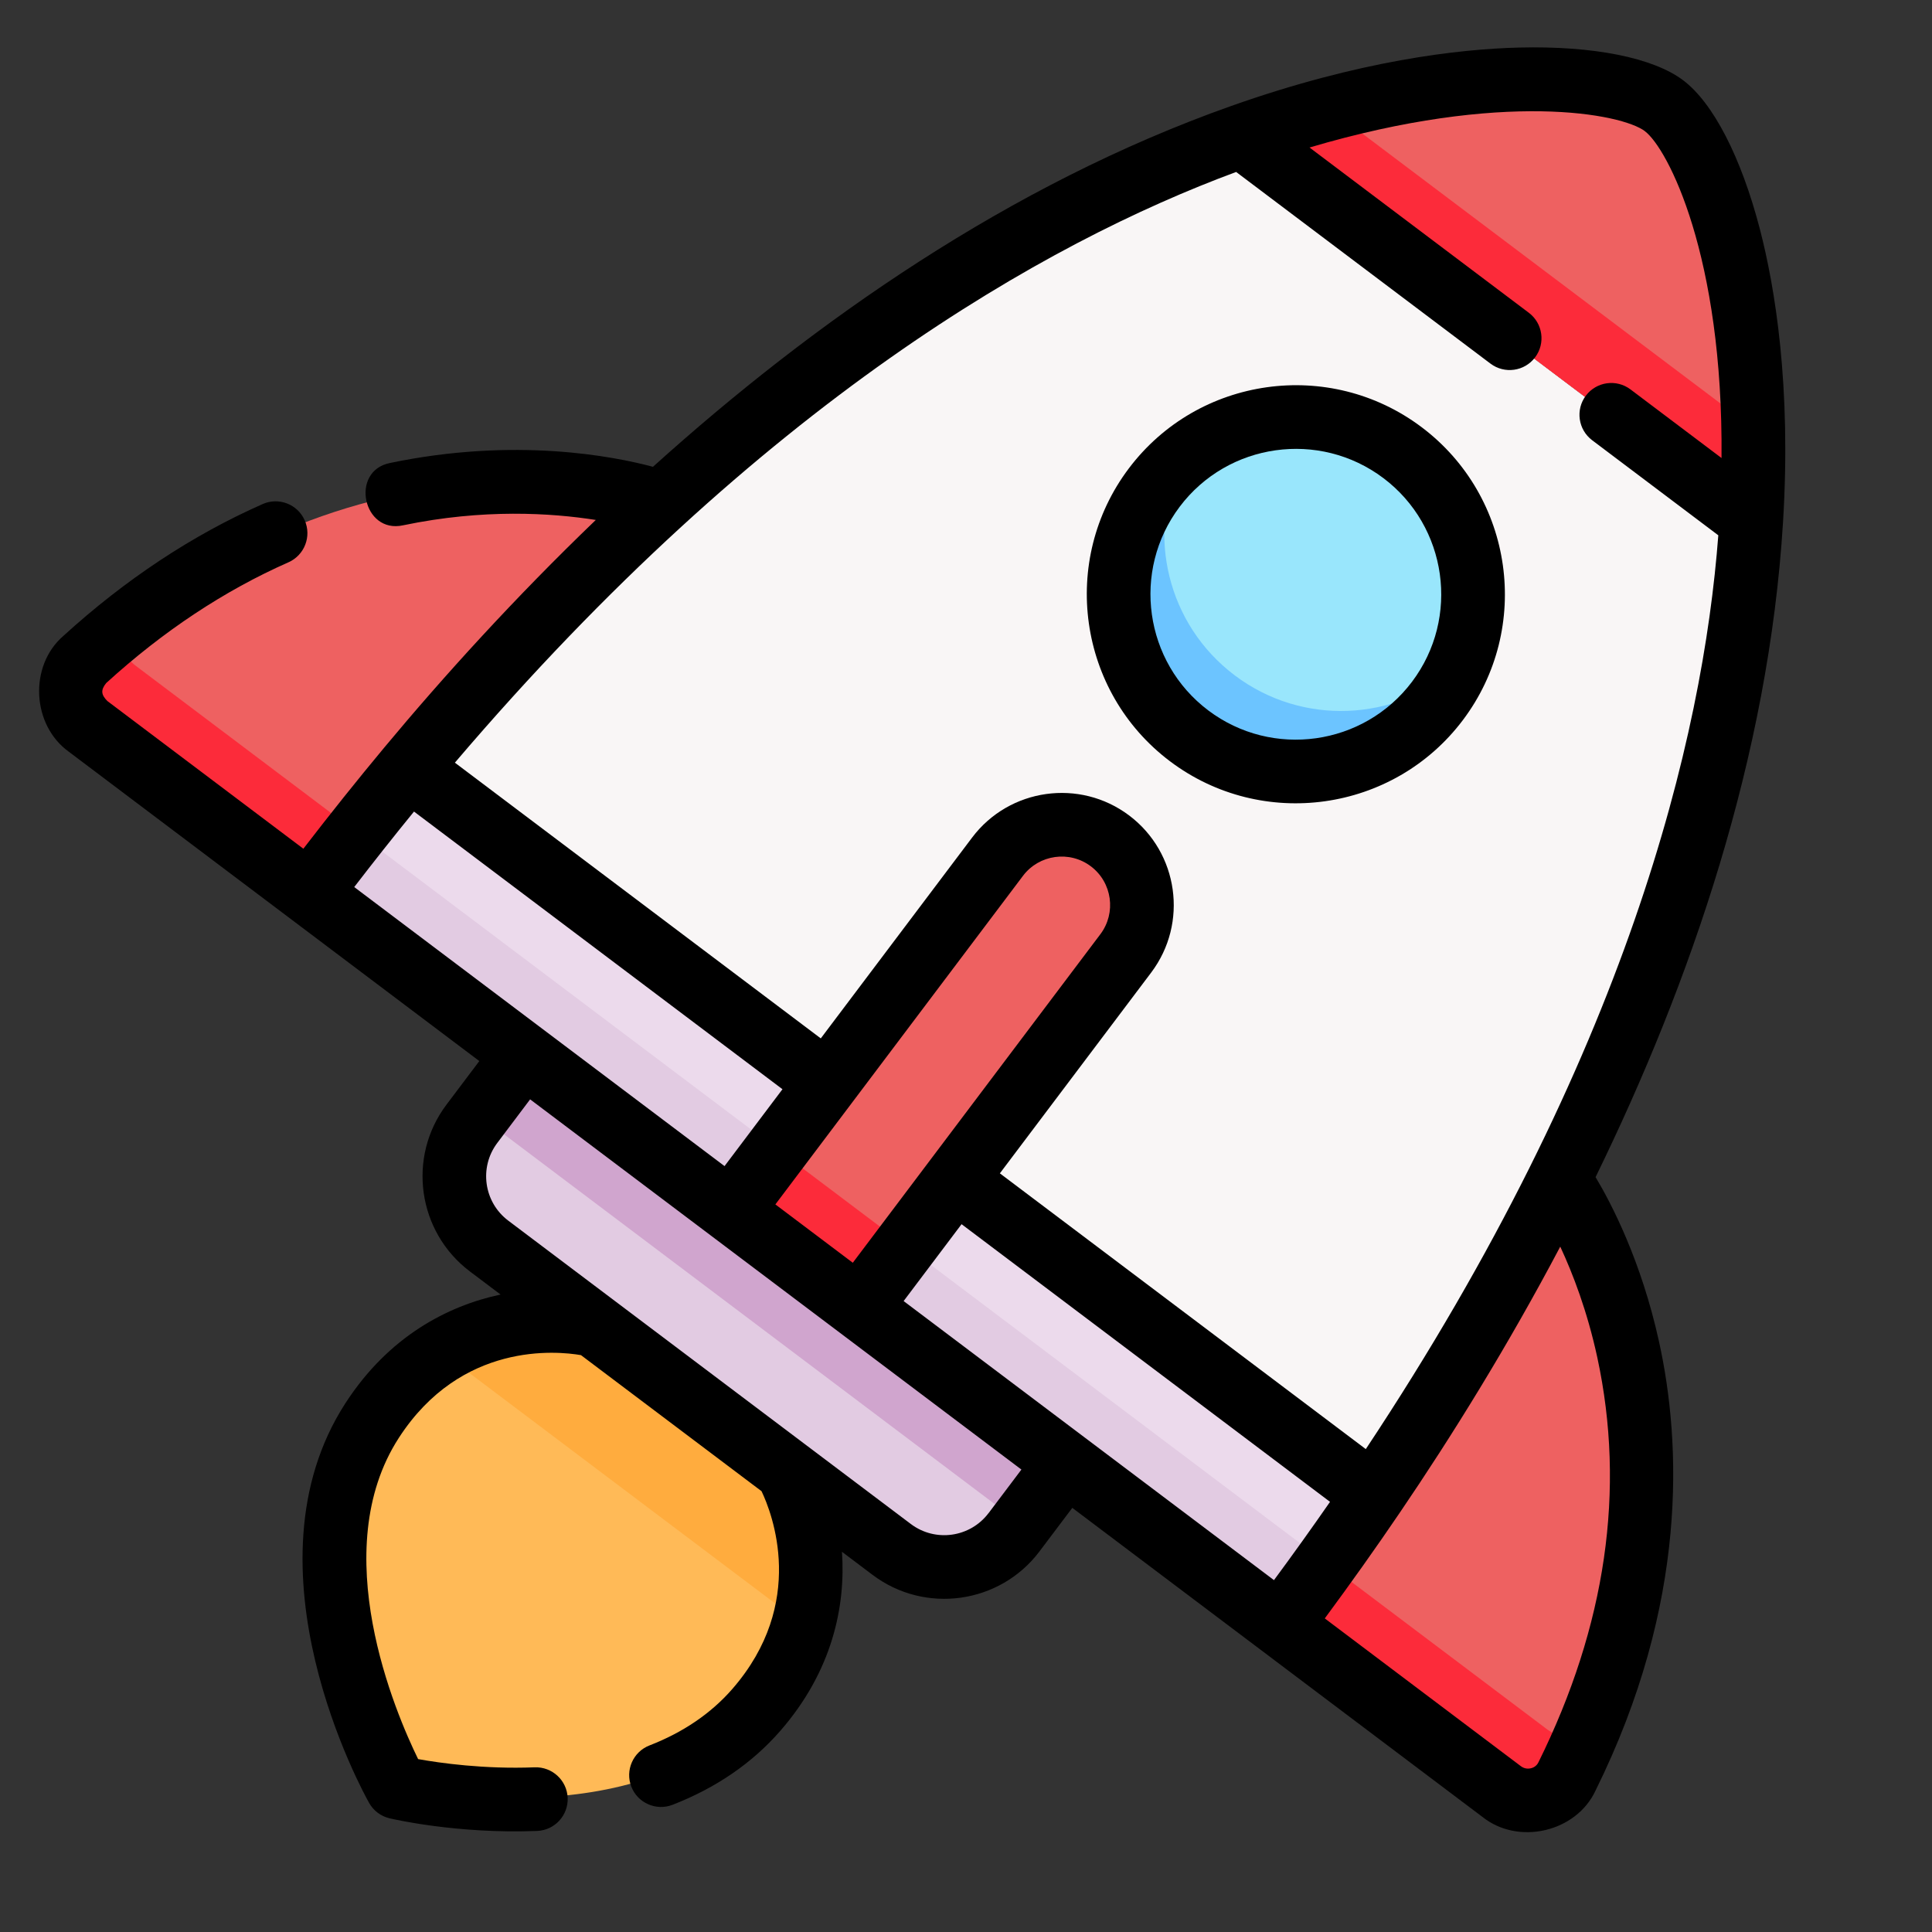 <svg xmlns="http://www.w3.org/2000/svg" width="57" height="57" viewBox="0 0 57 57">
    <rect x="0" y="0" width="57" height="57" fill="#333333" stroke="none"/>
    <g fill="none">
        <g transform="rotate(37 35.477 32.989) translate(1 1)">
            <path fill="#ECDAEC" d="M9.478 42.521h35.794c0-1.623-.04-3.192-.113-4.708H9.59c-.074 1.516-.113 3.085-.113 4.708z"/>
            <path fill="#F9F6F6" d="M36.772 8.202H17.978c-3.944 5.961-7.696 15.49-8.387 29.61H45.16c-.69-14.12-4.443-23.649-8.387-29.61z"/>
            <path fill="#EE6161" d="M36.772 8.202C32.95 2.426 28.949 0 27.375 0c-1.573 0-5.576 2.426-9.397 8.202h18.794z"/>
            <path fill="#FC2B3A" d="M19.603 5.952c-.54.686-1.085 1.433-1.625 2.25h18.794c-.54-.817-1.084-1.564-1.625-2.25H19.603z"/>
            <path fill="#E2CBE2" d="M9.504 40.271c-.017.739-.026 1.488-.026 2.25h35.794c0-.762-.01-1.511-.026-2.25H9.504z"/>
            <path fill="#EE6161" d="M10.81 27.106S2.163 29.778.05 41.008c-.149.787.463 1.514 1.265 1.514h8.162c0-1.624.04-3.193.114-4.709.192-3.915.618-7.476 1.22-10.707z"/>
            <path fill="#FC2B3A" d="M1.315 42.521h8.163c0-.762.01-1.511.026-2.25h-8.19c-.408 0-.767-.19-1.001-.479-.096.394-.185.798-.263 1.216-.148.787.463 1.513 1.265 1.513z"/>
            <path fill="#EE6161" d="M29.739 42.521H25.01V29.47c0-1.306 1.059-2.364 2.364-2.364s2.364 1.058 2.364 2.364V42.52z"/>
            <path fill="#FC2B3A" d="M25.011 40.271L29.739 40.271 29.739 42.521 25.011 42.521z"/>
            <circle cx="27.375" cy="18.013" r="5.22" fill="#99E6FC"/>
            <path fill="#6CC4FF" d="M27.375 20.983c-2.497 0-4.583-1.753-5.098-4.095-.08.362-.122.738-.122 1.125 0 2.883 2.337 5.22 5.22 5.22 2.883 0 5.22-2.337 5.22-5.22 0-.387-.043-.763-.123-1.125-.514 2.342-2.6 4.095-5.097 4.095z"/>
            <path fill="#E2CBE2" d="M34.798 47.636H19.952c-1.42 0-2.57-1.15-2.57-2.57v-2.545h19.987v2.545c0 1.42-1.151 2.57-2.57 2.57z"/>
            <path fill="#D0A5CE" d="M17.381 42.521L37.369 42.521 37.369 44.771 17.381 44.771z"/>
            <path fill="#FFBA57" d="M30.915 47.636s3.867 1.623 3.54 6.179C34.08 59.07 27.376 62 27.376 62s-6.705-2.93-7.08-8.185c-.327-4.556 3.54-6.178 3.54-6.178h7.08z"/>
            <path fill="#FFAC3E" d="M34.071 51.011c-.932-2.44-3.156-3.375-3.156-3.375h-7.08s-2.224.936-3.156 3.375H34.07z"/>
            <path fill="#EE6161" d="M43.94 27.106s8.647 2.672 10.76 13.902c.148.787-.464 1.514-1.265 1.514h-8.163c0-1.624-.039-3.193-.113-4.709-.192-3.915-.618-7.476-1.22-10.707z"/>
            <path fill="#FC2B3A" d="M53.435 42.521h-8.163c0-.762-.01-1.511-.026-2.25h8.19c.408 0 .767-.19 1.001-.479.096.394.185.798.263 1.216.148.787-.464 1.513-1.265 1.513z"/>
        </g>
        <g fill="#000">
            <path d="M56.677 41.854c-1.142-6.068-4.153-9.716-6.477-11.707-1.856-1.59-3.574-2.407-4.414-2.748-1.215-6.276-3.39-12.984-7.212-18.76-2.226-3.364-4.357-5.39-5.752-6.497C31.105.781 29.485 0 28.375 0c-1.11 0-2.73.78-4.447 2.142-1.395 1.107-3.526 3.133-5.752 6.497-3.821 5.776-5.996 12.484-7.212 18.76-1.117.451-3.78 1.745-6.26 4.575-.816.905.621 2.166 1.413 1.238 1.59-1.816 3.276-2.924 4.444-3.546-.528 3.277-.81 6.384-.943 9.114-.061 1.255-.097 2.537-.11 3.825H2.265c-.263-.04-.353-.143-.344-.404.42-2.233 1.143-4.278 2.15-6.08.252-.452.09-1.025-.363-1.278-.453-.253-1.025-.09-1.278.362-1.105 1.98-1.898 4.216-2.356 6.649-.283 1.321.842 2.663 2.19 2.63h15.16v1.61c0 1.938 1.576 3.514 3.514 3.514h1.132c-1.048 1.208-1.894 2.972-1.726 5.318.413 5.767 7.36 8.866 7.656 8.995.24.105.512.105.752 0 .076-.033 1.87-.825 3.703-2.323.402-.328.461-.92.133-1.322-.328-.401-.92-.46-1.322-.132-1.155.944-2.312 1.582-2.89 1.874-1.349-.685-5.875-3.27-6.158-7.226-.241-3.376 2.18-4.853 2.823-5.184h6.67c.636.331 3.063 1.821 2.823 5.184-.068.948-.387 1.89-.95 2.797-.272.44-.136 1.02.305 1.293.434.27 1.018.14 1.293-.304.724-1.169 1.136-2.397 1.226-3.652.168-2.346-.678-4.11-1.726-5.318h1.132c1.938 0 3.515-1.577 3.515-3.515v-1.61h15.158c1.35.035 2.474-1.308 2.19-2.63zM28.375 1.879c.847 0 4.062 1.542 7.611 6.34h-3.364c-.519 0-.94.42-.94.939 0 .518.421.939.94.939h4.66c3.232 5.04 7.082 13.836 7.919 27.79H31.683v-7.42c0-1.824-1.484-3.308-3.308-3.308-1.824 0-3.308 1.484-3.308 3.308v7.42H11.55c.837-13.954 4.687-22.75 7.92-27.79h9.396c.519 0 .94-.42.94-.94 0-.518-.421-.939-.94-.939h-8.101c3.549-4.797 6.764-6.34 7.611-6.34zm1.43 40.726h-2.86V30.467c0-.788.642-1.43 1.43-1.43.788 0 1.43.642 1.43 1.43v12.138zm-18.35-2.84h13.612v2.84h-13.68c.009-.953.032-1.902.068-2.84zm25.994 6.328c0 .903-.734 1.637-1.636 1.637H20.937c-.902 0-1.636-.734-1.636-1.636v-1.61H37.45v1.61zm-5.766-3.488v-2.84h13.612c.036.938.06 1.888.069 2.84H31.683zm23.075-.128c-.04.048-.128.128-.272.128h-7.245c-.012-1.287-.048-2.57-.11-3.825-.133-2.73-.414-5.838-.943-9.116.779.414 1.785 1.043 2.839 1.952 3.02 2.609 4.972 6.17 5.803 10.586.026.133-.034.23-.072.275z" transform="rotate(37 35.477 32.989)"/>
            <path d="M22.205 18.987c0 3.402 2.768 6.17 6.17 6.17s6.17-2.768 6.17-6.17-2.768-6.17-6.17-6.17-6.17 2.768-6.17 6.17zm10.461 0c0 2.367-1.925 4.292-4.291 4.292-2.366 0-4.291-1.925-4.291-4.292 0-2.366 1.925-4.291 4.291-4.291 2.366 0 4.291 1.925 4.291 4.291z" transform="rotate(37 35.477 32.989)"/>
        </g>
    </g>
</svg>
